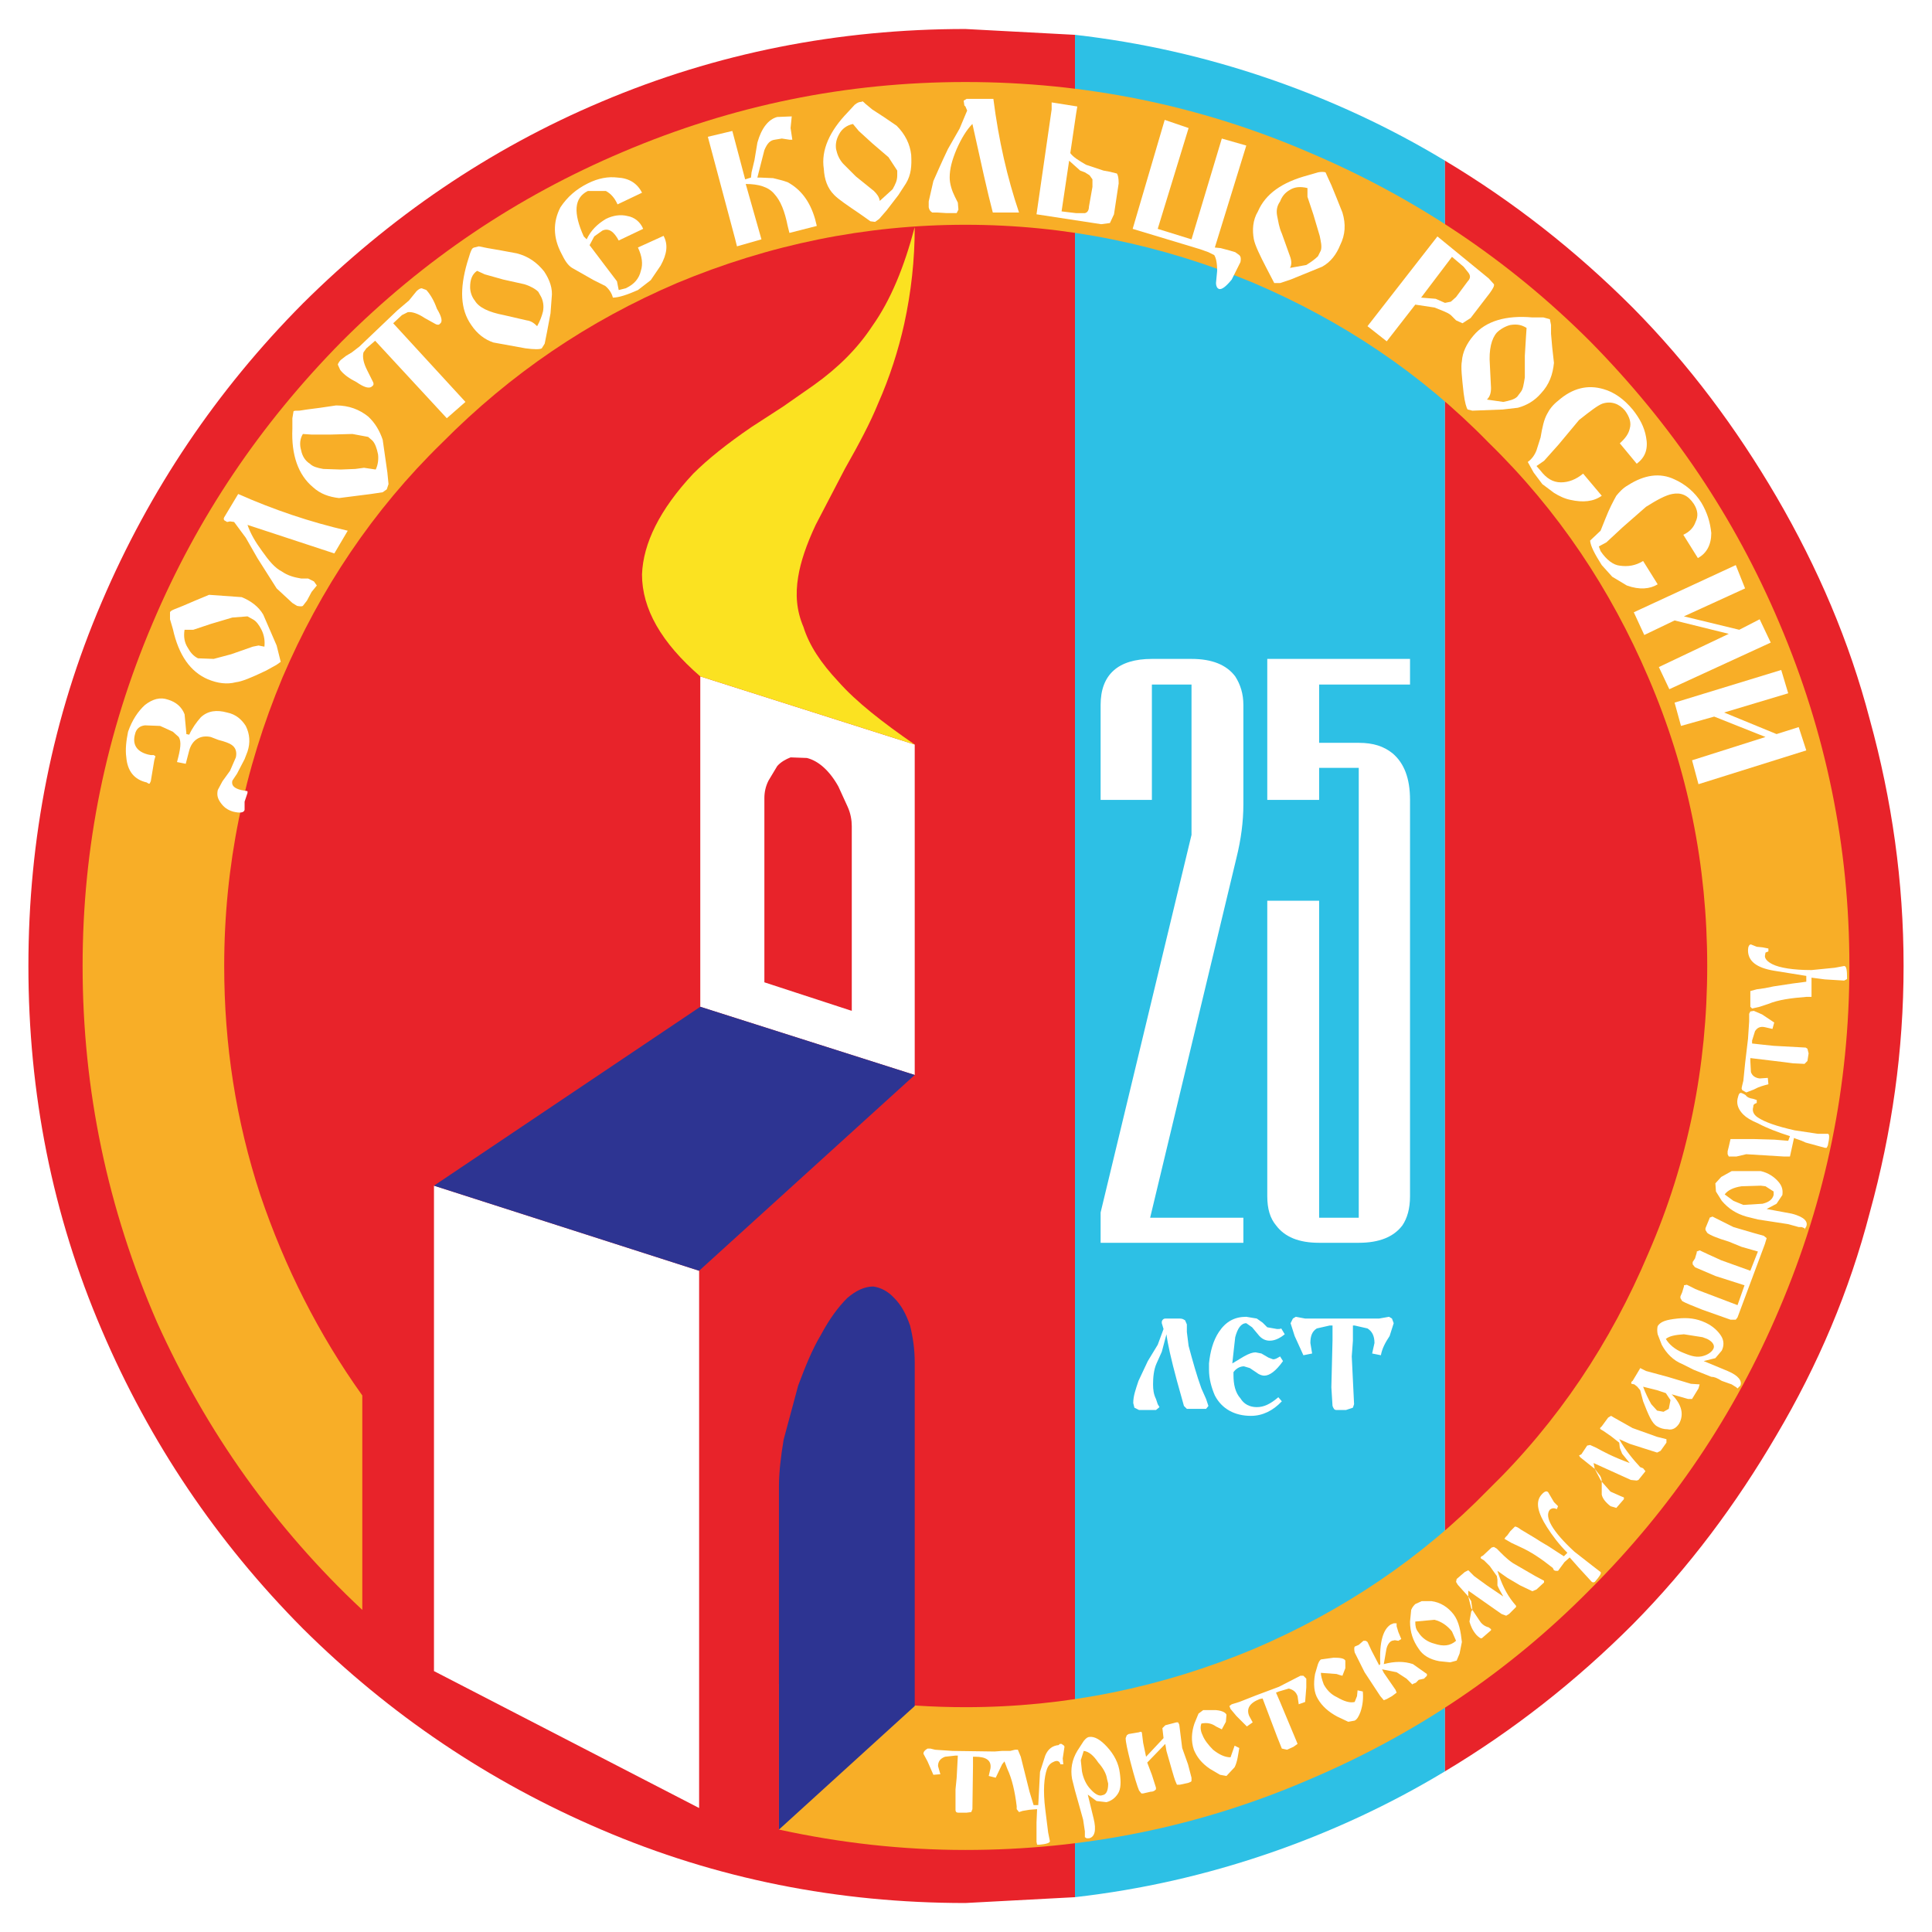 <?xml version="1.0" encoding="utf-8"?>
<!-- Generator: Adobe Illustrator 13.0.0, SVG Export Plug-In . SVG Version: 6.00 Build 14948)  -->
<!DOCTYPE svg PUBLIC "-//W3C//DTD SVG 1.0//EN" "http://www.w3.org/TR/2001/REC-SVG-20010904/DTD/svg10.dtd">
<svg version="1.0" id="Layer_1" xmlns="http://www.w3.org/2000/svg" xmlns:xlink="http://www.w3.org/1999/xlink" x="0px" y="0px"
	 width="192.756px" height="192.756px" viewBox="0 0 192.756 192.756" enable-background="new 0 0 192.756 192.756"
	 xml:space="preserve">
<g>
	<polygon fill-rule="evenodd" clip-rule="evenodd" fill="#FFFFFF" points="0,0 192.756,0 192.756,192.756 0,192.756 0,0 	"/>
	<path fill-rule="evenodd" clip-rule="evenodd" fill="#2DC0E5" d="M144.167,16.032v160.693c-5.581,3.371-11.511,6.104-17.615,8.197
		c-6.279,2.15-12.675,3.604-19.302,4.359V3.474c6.627,0.756,13.022,2.209,19.302,4.36C132.656,9.927,138.586,12.66,144.167,16.032
		L144.167,16.032z"/>
	<path fill-rule="evenodd" clip-rule="evenodd" fill="#E8232A" d="M177.247,49.577c4.128,7.093,7.268,14.418,9.302,22.208
		c2.21,8.023,3.372,16.162,3.372,24.592c0,8.431-1.162,16.569-3.372,24.593c-2.034,7.848-5.174,15.23-9.302,22.207
		c-4.012,6.861-8.72,13.197-14.359,18.896c-5.697,5.697-11.919,10.58-18.721,14.65V16.032c6.802,4.07,13.023,8.953,18.721,14.65
		C168.527,36.38,173.235,42.717,177.247,49.577L177.247,49.577z M30.217,30.275c8.663-8.604,18.604-15.406,29.767-20.116
		C71.495,5.276,83.646,2.893,96.32,2.893l10.93,0.582v185.807l-10.93,0.582c-12.674,0-24.825-2.385-36.336-7.326
		c-11.163-4.768-21.104-11.453-29.767-20.057c-8.604-8.662-15.29-18.604-20.057-29.768c-4.942-11.51-7.326-23.66-7.326-36.335
		c0-12.674,2.384-24.825,7.326-36.336C14.927,48.879,21.613,38.938,30.217,30.275L30.217,30.275z"/>
	<path fill-rule="evenodd" clip-rule="evenodd" fill="#F8AE27" d="M158.644,34.055c-8.14-8.14-17.558-14.418-28.139-18.895
		c-10.813-4.651-22.267-6.977-34.185-6.977c-11.918,0-23.255,2.326-34.185,6.977c-10.581,4.477-19.883,10.755-28.022,18.895
		c-8.14,8.255-14.418,17.557-18.895,28.138c-4.651,10.93-6.977,22.267-6.977,34.185c0,12.384,2.5,24.243,7.441,35.581
		c2.442,5.406,5.349,10.521,8.837,15.406c3.372,4.709,7.267,9.186,11.627,13.254v-21.395c-4.36-6.104-7.732-12.789-10.174-19.998
		c-2.441-7.441-3.604-15-3.604-22.849c0-10,1.977-19.592,5.814-28.778c3.779-8.836,9.011-16.685,15.93-23.429
		c6.86-6.918,14.593-12.151,23.429-15.93c9.186-3.837,18.779-5.814,28.778-5.814s19.592,1.977,28.778,5.814
		c8.837,3.779,16.686,9.011,23.43,15.93c6.918,6.744,12.151,14.593,15.93,23.429c3.953,9.186,5.872,18.778,5.872,28.778
		c0,9.999-1.919,19.593-5.872,28.661c-3.778,8.953-9.012,16.803-15.93,23.547c-6.744,6.918-14.593,12.15-23.43,15.93
		c-9.186,3.836-18.778,5.812-28.778,5.812c-6.395,0-12.616-0.812-18.604-2.324v14.533c6.104,1.338,12.325,2.035,18.604,2.035
		c11.918,0,23.372-2.326,34.185-6.977c10.581-4.477,19.999-10.756,28.139-19.01c8.139-8.141,14.418-17.441,18.895-28.023
		c4.651-10.93,6.977-22.266,6.977-34.185c0-11.918-2.325-23.255-6.977-34.185C173.062,51.612,166.782,42.31,158.644,34.055
		L158.644,34.055z"/>
	<path fill-rule="evenodd" clip-rule="evenodd" fill="#FFFFFF" d="M91.262,107.25l-21.395-6.803V67.483l21.395,6.802V107.25
		L91.262,107.25z M84.576,80.506l-0.93-2.035c-0.872-1.569-1.977-2.558-3.14-2.848l-1.628-0.059
		c-0.465,0.175-0.988,0.465-1.337,0.872l-0.872,1.454c-0.291,0.581-0.407,1.163-0.407,1.744v18.372l8.72,2.848V82.425
		C84.983,81.843,84.867,81.146,84.576,80.506L84.576,80.506z"/>
	<polygon fill-rule="evenodd" clip-rule="evenodd" fill="#FFFFFF" points="69.751,180.387 43.298,166.725 43.298,118.295 
		69.751,126.783 69.751,180.387 	"/>
	<polygon fill-rule="evenodd" clip-rule="evenodd" fill="#2D3492" points="69.751,126.783 43.298,118.295 69.867,100.447 
		91.262,107.25 69.751,126.783 	"/>
	<path fill-rule="evenodd" clip-rule="evenodd" fill="#2D3492" d="M77.716,148.295v34.242l13.546-12.324v-34.301
		c0-1.279-0.175-2.5-0.465-3.664c-0.407-1.162-0.872-2.033-1.57-2.732c-0.64-0.697-1.337-1.045-2.093-1.162
		c-0.872,0-1.744,0.406-2.616,1.162c-0.872,0.873-1.744,2.035-2.616,3.664c-0.872,1.453-1.57,3.197-2.268,5.057l-1.453,5.408
		C77.89,145.389,77.716,146.957,77.716,148.295L77.716,148.295z"/>
	<path fill-rule="evenodd" clip-rule="evenodd" fill="#FFFFFF" d="M118.877,65.739h-3.953c-3.372,0-5.116,1.57-5.116,4.593v9.476
		h5.116V68.297h3.953v15l-9.069,37.674v3.023h14.244v-2.5h-9.303l8.604-35.872c0.465-1.86,0.698-3.663,0.698-5.349v-9.941
		c0-1.105-0.291-2.035-0.814-2.849C122.365,66.321,120.912,65.739,118.877,65.739L118.877,65.739z M126.436,65.739v14.069h5.174
		v-3.198h3.953v44.883h-3.953V89.866h-5.174v29.476c0,1.279,0.29,2.209,0.871,2.908c0.873,1.162,2.268,1.744,4.303,1.744h3.953
		c2.035,0,3.488-0.582,4.36-1.744c0.466-0.699,0.756-1.629,0.756-2.908V79.809c0-2.151-0.581-3.663-1.744-4.651
		c-0.872-0.698-1.919-1.046-3.372-1.046h-3.953v-5.814h9.069v-2.558H126.436L126.436,65.739z"/>
	<path fill-rule="evenodd" clip-rule="evenodd" fill="#FFFFFF" d="M183.062,96.552l-2.326,0.232c-1.86,0-3.197-0.232-3.896-0.581
		c-0.465-0.233-0.755-0.523-0.755-0.814l0.058-0.349l0.291-0.116v-0.291l-0.581-0.116l-0.582-0.058l-0.581-0.233
		c-0.175,0-0.291,0.233-0.291,0.582c0,1.104,0.872,1.744,2.558,2.035l3.257,0.524v0.58l-1.338,0.174l-1.919,0.291l-0.871,0.176
		l-0.814,0.115l-0.64,0.174v1.57l0.175,0.174l0.756-0.174l0.872-0.291c0.988-0.406,2.268-0.58,3.779-0.697h0.522v-1.918l1.337,0.174
		l1.919,0.117l0.232-0.117l0.059-0.059c0-0.872-0.059-1.278-0.291-1.278L183.062,96.552L183.062,96.552z M174.515,101.9
		l-0.116,1.744l-0.29,2.441l-0.175,1.744l-0.116,0.467l-0.059,0.289l0.059,0.176l0.407,0.232l0.755-0.291
		c0.523-0.291,0.989-0.406,1.454-0.523l-0.059-0.639l-0.813,0.057c-0.466-0.057-0.756-0.289-0.872-0.639l-0.059-1.105v-0.289
		l3.372,0.406l0.872,0.115l1.163,0.059l0.29-0.291l0.117-0.756l-0.117-0.465l-0.174-0.115l-3.198-0.176l-1.104-0.115l-1.047-0.117
		v-0.289l0.29-0.932c0.175-0.291,0.466-0.523,0.989-0.406l0.755,0.174l0.175-0.639l-1.221-0.814l-0.814-0.35l-0.349,0.059
		l-0.116,0.232V101.9L174.515,101.9z M173.759,109.053c0.291,0.115,0.466,0.232,0.466,0.289c0.116,0.117,0.29,0.232,0.697,0.291
		l0.349,0.117v0.291c-0.291,0.115-0.349,0.174-0.349,0.406c-0.116,0.35,0,0.756,0.465,1.047c0.698,0.465,1.86,0.871,3.663,1.279
		l2.325,0.348h0.988c0.175,0,0.175,0.406,0,1.164l-0.116,0.232h-0.175l-1.918-0.523c-0.581-0.291-0.988-0.35-1.163-0.467
		l-0.407,1.861h-0.581l-3.778-0.232l-0.989,0.232h-0.755l-0.116-0.232v-0.291l0.116-0.465l0.174-0.756h2.325l2.035,0.059
		l1.396,0.115l0.174-0.465c-1.278-0.406-2.325-0.812-3.197-1.279c-0.697-0.289-1.162-0.58-1.453-0.871
		c-0.465-0.465-0.698-0.988-0.581-1.57C173.469,109.168,173.526,108.994,173.759,109.053L173.759,109.053z M150.388,153.178
		l0.291-0.406l0.465-0.465c0.116,0,0.291,0.059,0.581,0.291l1.454,0.871c0.697,0.465,1.278,0.756,1.686,1.047l1.163,0.756
		l0.349-0.35c-0.872-0.871-1.512-1.744-2.035-2.557c-0.93-1.455-1.162-2.5-0.581-3.199c0.291-0.348,0.523-0.465,0.697-0.289
		l0.582,0.988l0.406,0.406l-0.115,0.291c-0.291-0.117-0.466-0.117-0.698,0.059c-0.581,0.697,0.232,2.15,2.441,4.186l1.86,1.453
		l0.756,0.582c0.116,0.115-0.116,0.465-0.581,0.988c-0.116,0.057-0.175,0.057-0.291,0l-1.337-1.455l-0.872-0.988l-0.523,0.467
		l-0.64,0.871h-0.232l-0.174-0.059l-0.116-0.232c-1.163-0.93-2.21-1.627-3.256-2.092l-0.872-0.408l-0.698-0.406l0.116-0.176
		L150.388,153.178L150.388,153.178z M148.818,154.398l-0.872,0.814c-0.175,0.059-0.291,0.174-0.175,0.291l0.291,0.174l0.581,0.582
		l0.698,0.988l0.058,0.348v0.582c0.116,0.291,0.291,0.582,0.581,1.105l-1.628-1.105l-1.278-0.93l-0.582-0.582l-0.349,0.176
		l-0.813,0.697l-0.059,0.291l0.175,0.289l1.046,1.164v-0.582l3.314,2.326l0.465,0.174l0.291-0.174l0.697-0.697v-0.117l-0.291-0.35
		c-0.697-0.871-1.162-1.859-1.569-3.139l0.988,0.697l1.279,0.756l1.221,0.582l0.407-0.174l0.756-0.699v-0.174l-0.872-0.465
		l-2.21-1.279c-0.697-0.465-1.162-0.988-1.627-1.453l-0.291-0.174L148.818,154.398L148.818,154.398z M178.759,121.086l-2.5-0.465
		l0.988-0.523l0.582-0.871c0.058-0.465,0-0.873-0.407-1.338s-0.988-0.873-1.744-1.047h-2.907l-1.046,0.582l-0.582,0.639l0.059,0.814
		l0.581,0.93c0.698,0.814,1.453,1.279,2.442,1.57l1.162,0.291l3.023,0.465l1.047,0.291h0.29l0.291,0.115v0.117l0.175-0.291
		c0.115-0.291,0-0.523-0.175-0.697S179.457,121.26,178.759,121.086L178.759,121.086z M172.073,119.168
		c0.291-0.406,0.872-0.697,1.686-0.814l1.919-0.059l0.465,0.059l0.813,0.523v0.35c-0.116,0.406-0.406,0.697-1.104,0.871
		l-1.919,0.117l-0.988-0.408L172.073,119.168L172.073,119.168z M170.562,121.551v-0.057l0.291-0.117l2.093,1.047l1.977,0.58
		l1.047,0.291l0.29,0.232l-0.174,0.582l-2.732,7.326l-0.175,0.232h-0.523l-2.79-0.988c-1.047-0.408-1.744-0.697-2.035-0.873
		l-0.175-0.291v-0.174l0.175-0.406l0.175-0.582v-0.117l0.29-0.057l0.582,0.291c0.29,0.174,0.813,0.348,1.569,0.639l2.907,1.105
		l0.697-1.979l-2.907-0.93l-2.034-0.871l-0.232-0.291v-0.232l0.232-0.35l0.174-0.582v-0.115l0.291-0.117l0.872,0.408l1.279,0.582
		l2.906,1.045l0.756-1.918l-1.628-0.465l-1.278-0.523c-1.163-0.35-1.86-0.639-2.151-0.873l-0.175-0.289v-0.176L170.562,121.551
		L170.562,121.551z M170.154,131.959c-0.872-0.408-1.744-0.523-2.79-0.408c-1.104,0.117-1.687,0.291-1.978,0.756
		c-0.058,0.232-0.058,0.523,0,0.814l0.407,1.047c0.466,0.871,1.163,1.568,2.035,1.918l1.163,0.582l1.744,0.697
		c0.29,0,0.581,0.115,1.046,0.406l0.988,0.35l0.465,0.291l0.117,0.115l0.29-0.291c0.175-0.465-0.174-0.988-1.278-1.453l-2.384-0.988
		l1.162-0.291l0.64-0.756c0.232-0.465,0.232-0.988-0.058-1.453C171.434,132.83,170.91,132.307,170.154,131.959L170.154,131.959z
		 M169.864,133.412l0.465,0.174c0.581,0.291,0.813,0.697,0.581,1.047c-0.174,0.291-0.581,0.58-1.162,0.697
		c-0.64,0.117-1.221-0.117-1.919-0.406c-0.698-0.291-1.279-0.756-1.628-1.338c0.349-0.291,0.93-0.406,1.803-0.465L169.864,133.412
		L169.864,133.412z M169.573,138.121l-0.116,0.406l-0.64,1.047h-0.407l-1.628-0.465c1.047,1.047,1.222,2.035,0.756,2.906
		c-0.29,0.465-0.697,0.697-1.162,0.582c-0.407,0-0.756-0.117-1.047-0.291c-0.523-0.291-0.872-1.162-1.396-2.5l-0.291-1.105
		l-0.29-0.348l-0.291-0.232l-0.29-0.059c-0.059-0.117,0-0.232,0.116-0.291l0.697-1.162l0.058-0.117l0.582,0.291l2.151,0.582
		l2.325,0.697L169.573,138.121L169.573,138.121z M165.329,138.701l0.872,0.291l0.465,0.697l-0.174,0.873l-0.523,0.291l-0.64-0.117
		l-0.581-0.639c-0.291-0.523-0.582-1.105-0.814-1.744L165.329,138.701L165.329,138.701z M162.888,142.48l-1.86-1.047l-0.291-0.174
		l-0.291,0.174l-0.64,0.873c-0.116,0.115-0.232,0.174-0.116,0.291l0.291,0.174l0.756,0.523l0.813,0.639l0.059,0.523l0.232,0.582
		l0.756,0.93c-1.744-0.639-2.791-1.221-3.313-1.512l-0.64-0.291l-0.291,0.059l-0.581,0.873l-0.232,0.115l0.116,0.176l0.29,0.232
		l1.163,0.93l-0.116-0.582l3.721,1.686l0.581,0.059l0.175-0.059l0.697-0.871l-0.232-0.291l-0.291-0.115
		c-0.639-0.699-1.453-1.629-2.093-2.791l1.047,0.465l1.453,0.465l1.279,0.406l0.349-0.174l0.582-0.814v-0.348l-0.931-0.232
		L162.888,142.48L162.888,142.48z M159.516,147.074l-0.407-0.523l0.581,1.104l0.116,0.176
		C159.806,147.539,159.689,147.248,159.516,147.074L159.516,147.074z M159.806,147.83v1.279c0.059,0.348,0.35,0.756,0.873,1.162
		l0.581,0.174l0.756-0.871v-0.176l-0.291-0.115l-1.046-0.465L159.806,147.83L159.806,147.83z M146.492,159.283l0.291,1.162
		l0.116,0.174l-0.116-0.871L146.492,159.283L146.492,159.283z M146.783,160.795l-0.175,0.988c0.116,0.406,0.291,0.871,0.698,1.336
		c0.291,0.291,0.465,0.408,0.581,0.291l0.872-0.756v-0.115l-0.232-0.176c-0.465-0.115-0.756-0.406-0.93-0.697l-0.698-1.047
		L146.783,160.795L146.783,160.795z M145.271,163.701c-0.581,0.523-1.279,0.582-2.151,0.291c-0.697-0.174-1.278-0.582-1.627-1.164
		c-0.233-0.289-0.291-0.58-0.291-1.045l1.918-0.176c0.698,0.176,1.279,0.582,1.744,1.164L145.271,163.701L145.271,163.701z
		 M145.621,164.98l-0.291,0.697l-0.64,0.174l-1.104-0.115c-0.931-0.174-1.628-0.582-2.035-1.221
		c-0.581-0.814-0.872-1.688-0.872-2.732l0.116-1.164c0.116-0.289,0.291-0.465,0.407-0.58l0.64-0.291h0.988
		c0.872,0.115,1.628,0.582,2.209,1.336c0.523,0.699,0.698,1.688,0.814,2.734L145.621,164.98L145.621,164.98z M138.76,162.074
		c-0.755,0.465-1.162,1.744-1.046,3.953l-0.116,0.115l-0.756-1.453l-0.407-0.871l-0.174-0.117h-0.232l-0.466,0.406l-0.407,0.176
		c-0.058,0.115-0.058,0.289,0,0.58l0.989,1.977l1.569,2.385l0.349,0.406l0.291-0.115l0.523-0.291l0.465-0.35l-0.116-0.291
		l-1.163-1.686l-0.174-0.35l1.453,0.291l0.988,0.641l0.581,0.58l0.059-0.057l0.29-0.117l0.291-0.291l0.523-0.115l0.291-0.291v-0.174
		l-1.396-0.988c-0.872-0.291-1.803-0.291-2.907,0l0.232-1.338c0.059-0.465,0.291-0.871,0.582-0.988l0.29-0.059l0.349,0.059
		l0.291-0.174l-0.291-0.699l-0.174-0.58v-0.291h-0.291L138.76,162.074L138.76,162.074z M135.737,170.793
		c-0.175,0.467-0.349,0.756-0.582,0.873l-0.639,0.117l-1.105-0.523c-0.871-0.467-1.511-1.047-1.918-1.744
		c-0.407-0.641-0.465-1.512-0.291-2.5l0.291-0.988c0.116-0.291,0.174-0.35,0.291-0.465l1.278-0.176c0.64,0,1.047,0.059,1.163,0.291
		v0.756l-0.291,0.756l-0.232-0.059l-0.349-0.115l-1.569-0.117c0,0.291,0.116,0.697,0.29,1.162c0.291,0.523,0.698,0.988,1.337,1.279
		c0.698,0.408,1.279,0.582,1.744,0.467l0.233-0.582l0.058-0.582l0.523,0.117C136.028,169.457,135.97,170.096,135.737,170.793
		L135.737,170.793z M122.889,170.037l-0.232,0.176l0.116,0.291l0.581,0.697l1.047,1.047l0.581-0.408l-0.349-0.639
		c-0.291-0.697,0-1.279,1.047-1.686l0.29-0.059l1.454,3.838l0.465,1.162l0.523,0.115l0.639-0.291l0.407-0.289l-0.116-0.291
		l-1.628-3.895l-0.407-0.932l0.291-0.115l0.988-0.291c0.407,0.115,0.698,0.291,0.872,0.756l0.116,0.812l0.64-0.23l0.116-1.455
		v-0.871l-0.29-0.291h-0.291l-2.151,1.105l-2.325,0.871l-1.628,0.641L122.889,170.037L122.889,170.037z M122.365,171.084
		l-0.058,0.699l-0.407,0.754l-0.581-0.289c-0.407-0.291-0.872-0.408-1.454-0.291c-0.116,0.291-0.116,0.697,0.116,1.162
		c0.175,0.465,0.582,0.988,1.047,1.453c0.581,0.465,1.163,0.756,1.744,0.756l0.407-1.162l0.465,0.232
		c-0.116,0.639-0.175,1.338-0.465,1.918l-0.814,0.873l-0.64-0.117l-0.988-0.58c-0.872-0.582-1.337-1.221-1.627-1.92
		c-0.291-0.871-0.233-1.744,0.058-2.615l0.407-0.988l0.465-0.35h1.279C122.017,170.678,122.308,170.91,122.365,171.084
		L122.365,171.084z M118.528,176.025l-0.581-1.627l-0.291-2.326l-0.116-0.232h-0.174l-1.105,0.291l-0.29,0.291l0.116,0.988
		l-1.744,1.861l-0.291-1.396l-0.116-0.93c0-0.117-0.059-0.232-0.291-0.117l-1.046,0.176l-0.175,0.115l-0.116,0.291
		c0,0.406,0.175,1.162,0.465,2.326c0.407,1.568,0.698,2.5,0.872,2.906l0.232,0.291h0.175l0.756-0.174
		c0.291,0,0.407-0.117,0.523-0.234v-0.174l-0.407-1.279l-0.465-1.221l1.802-1.859l0.116,0.697c0.466,1.627,0.756,2.674,0.873,2.965
		l0.174,0.406h0.291l0.813-0.174c0.291-0.117,0.349-0.117,0.349-0.232v-0.291L118.528,176.025L118.528,176.025z M101.262,174.572
		l-0.465,0.117h-0.814l-0.756,0.059l-4.186-0.059l-1.744-0.117l-0.465-0.115h-0.291l-0.175,0.115
		c-0.116,0.117-0.232,0.176-0.232,0.408l0.407,0.756l0.582,1.336l0.697-0.057l-0.232-0.814c0-0.465,0.232-0.756,0.698-0.93
		l1.046-0.117h0.232l-0.116,2.209l-0.116,1.162v2.035c0,0.232,0.116,0.291,0.291,0.291h0.814l0.465-0.059l0.116-0.291l0.058-4.301
		v-0.93h0.233c1.046,0,1.627,0.348,1.511,1.162l-0.174,0.756l0.697,0.174l0.64-1.338l0.232-0.289l0.291,0.756
		c0.465,0.988,0.756,2.268,0.93,3.721v0.289l0.233,0.291l0.349-0.115l0.697-0.117l0.756-0.059l-0.058,1.338v1.918l0.058,0.291h0.232
		c0.64-0.059,1.047-0.174,1.047-0.348l-0.175-0.873l-0.29-2.326c-0.232-1.859-0.116-3.197,0.174-4.01
		c0.175-0.467,0.465-0.641,0.756-0.756c0.291-0.117,0.523,0,0.582,0.289h0.29l-0.058-0.58l0.174-1.164
		c0-0.115-0.116-0.174-0.29-0.289h-0.175l-0.116,0.115c-0.582,0.059-1.047,0.35-1.337,1.047l-0.523,1.627l-0.175,3.314h-0.465
		l-0.407-1.336l-0.872-3.488l-0.29-0.699H101.262L101.262,174.572z M108.122,173.701l-0.64,0.988
		c-0.523,0.871-0.698,1.803-0.523,2.791l0.291,1.162l0.523,1.859l0.29,1.047l0.175,1.164v0.58l0.174,0.117h0.232
		c0.582-0.117,0.757-0.814,0.466-1.977l-0.582-2.385l0.873,0.641l0.987,0.115c0.466-0.115,0.873-0.406,1.163-0.871
		c0.291-0.465,0.291-1.164,0.175-2.035c-0.116-0.988-0.582-1.861-1.279-2.617c-0.64-0.697-1.221-1.045-1.744-0.986
		C108.528,173.295,108.354,173.41,108.122,173.701L108.122,173.701z M108.122,174.689c0.522,0.059,0.988,0.465,1.453,1.162
		c0.523,0.582,0.813,1.164,0.872,1.629l0.116,0.465c0,0.697-0.175,1.104-0.581,1.162c-0.291,0.117-0.698-0.059-1.163-0.582
		c-0.465-0.465-0.756-1.162-0.872-1.801l-0.116-1.105L108.122,174.689L108.122,174.689z"/>
	<path fill-rule="evenodd" clip-rule="evenodd" fill="#FFFFFF" d="M137.598,131.551h-7.384l-0.93-0.174l-0.291,0.174l-0.232,0.465
		l0.407,1.279l0.872,1.918l0.872-0.174l-0.175-1.047c0-0.697,0.175-1.162,0.64-1.453l1.279-0.291h0.29v1.455l-0.116,4.709
		l0.116,1.859c0.116,0.291,0.175,0.406,0.407,0.406h0.931l0.697-0.232l0.116-0.348l-0.232-4.768l0.116-1.57v-1.512h0.174
		l1.279,0.291c0.465,0.291,0.698,0.756,0.698,1.453l-0.233,1.047l0.873,0.174c0.116-0.639,0.406-1.221,0.871-1.918l0.407-1.279
		l-0.174-0.465l-0.291-0.174L137.598,131.551L137.598,131.551z M125.505,133.121c0.349,0.465,0.756,0.639,1.163,0.639
		c0.465,0,0.93-0.174,1.512-0.639l-0.35-0.582c-0.116,0.059-0.232,0.059-0.406,0.059l-0.988-0.174l-0.466-0.465l-0.581-0.408
		l-1.047-0.174c-1.162,0-2.034,0.465-2.732,1.512c-0.581,0.871-0.872,1.977-0.988,3.139v0.641c0,0.871,0.233,1.744,0.582,2.557
		c0.697,1.338,1.977,2.035,3.604,2.035c1.162,0,2.209-0.523,3.081-1.453l-0.349-0.406c-0.814,0.697-1.454,0.988-2.151,0.988
		s-1.279-0.291-1.628-0.873c-0.523-0.58-0.697-1.395-0.697-2.324V136.9c0.29-0.408,0.697-0.582,1.046-0.582l0.582,0.174l0.697,0.465
		c0.291,0.234,0.581,0.291,0.756,0.291c0.523,0,1.162-0.465,1.86-1.453l-0.291-0.465c-0.29,0.174-0.465,0.291-0.697,0.291
		l-0.465-0.174l-0.698-0.408l-0.581-0.115c-0.291,0-0.64,0.115-1.163,0.406l-1.162,0.697c0.116-1.162,0.232-2.035,0.29-2.615
		c0.232-0.873,0.581-1.396,1.104-1.396l0.582,0.408L125.505,133.121L125.505,133.121z M118.412,132.133l-0.175-0.406
		c-0.116-0.059-0.232-0.176-0.522-0.176h-1.454c-0.174,0-0.29,0.117-0.349,0.291v0.174l0.175,0.582l-0.581,1.57l-0.989,1.627
		l-0.93,1.977c-0.291,0.873-0.523,1.512-0.523,2.209l0.116,0.465l0.465,0.232h1.687l0.349-0.289l-0.174-0.291l-0.175-0.523
		c-0.232-0.465-0.291-0.93-0.291-1.453c0-0.641,0.059-1.453,0.349-2.094l0.523-1.162l0.465-1.744c0.116,0.93,0.466,2.5,1.047,4.65
		l0.697,2.5l0.291,0.291h1.919l0.232-0.291l-0.232-0.697l-0.466-1.047c-0.465-1.279-0.872-2.732-1.278-4.244l-0.175-1.395V132.133
		L118.412,132.133z"/>
	<path fill-rule="evenodd" clip-rule="evenodd" fill="#FBE221" d="M83.646,68.007c1.802,2.035,4.418,4.07,7.616,6.279l-21.395-6.802
		c-3.895-3.372-5.814-6.744-5.814-10.174c0.117-3.081,1.744-6.453,5.117-10.057c1.453-1.454,3.43-3.023,5.813-4.651l3.14-2.035
		l3.081-2.151c2.442-1.744,4.36-3.663,5.813-5.872c1.861-2.616,3.198-5.93,4.245-9.883c0,3.255-0.349,6.453-1.047,9.65
		c-0.581,2.616-1.454,5.349-2.616,7.965c-0.756,1.861-1.86,3.954-3.313,6.512l-2.907,5.581c-0.93,1.977-1.511,3.721-1.744,5.174
		c-0.291,1.744-0.174,3.372,0.523,5C80.739,64.402,81.902,66.146,83.646,68.007L83.646,68.007z"/>
	<path fill-rule="evenodd" clip-rule="evenodd" fill="#FFFFFF" d="M110.099,17.02l-1.744-0.582c-0.697-0.407-1.279-0.755-1.57-1.163
		l0.582-3.953l0.116-0.698l-2.559-0.407v0.698l-1.511,10.465l6.453,0.988l0.872-0.116l0.406-0.872l0.466-3.081
		c0-0.523-0.059-0.814-0.175-0.988l-0.697-0.175L110.099,17.02L110.099,17.02z M108.994,17.892v0.756l-0.35,1.977
		c0,0.291-0.116,0.582-0.406,0.64h-0.872l-1.453-0.174l0.755-5.058l1.105,0.988l0.465,0.174l0.465,0.291L108.994,17.892
		L108.994,17.892z"/>
	<path fill-rule="evenodd" clip-rule="evenodd" fill="#FFFFFF" d="M96.146,10.043l0.058,0.407v0.058l0.116,0.116l0.174,0.407
		l-0.756,1.802l-1.163,2.035c-0.698,1.453-1.163,2.558-1.453,3.197l-0.465,2.035v0.581c0.058,0.291,0.174,0.407,0.349,0.523h0.523
		l0.93,0.058h0.988l0.174-0.349l-0.058-0.698l-0.291-0.582c-0.291-0.581-0.523-1.279-0.523-1.918c0-0.872,0.233-1.744,0.698-2.849
		c0.465-1.047,0.988-1.918,1.57-2.5c0.872,3.953,1.512,6.86,2.035,8.837h2.616c-1.163-3.43-2.035-7.209-2.559-11.337h-2.674
		L96.146,10.043L96.146,10.043z"/>
	<path fill-rule="evenodd" clip-rule="evenodd" fill="#FFFFFF" d="M121.9,13.822l-3.023,10.058l-3.371-1.046l3.081-10.058
		l-2.384-0.814l-3.197,10.872l6.743,2.035l0.814,0.291l0.581,0.291c0.175,0.291,0.291,0.756,0.291,1.57l-0.116,1.221
		c0,0.291,0.116,0.523,0.29,0.581c0.291,0.116,0.756-0.291,1.279-0.93l0.872-1.744c0.058-0.291,0.058-0.523-0.116-0.698
		l-0.407-0.291l-0.581-0.174l-0.872-0.232l-0.581-0.058l3.139-10.174L121.9,13.822L121.9,13.822z"/>
	<path fill-rule="evenodd" clip-rule="evenodd" fill="#FFFFFF" d="M144.864,25.625l-3.081,4.069l1.454,0.117l0.93,0.407l0.581-0.116
		l0.523-0.465l1.163-1.569c0.29-0.291,0.29-0.582,0.058-0.873l-0.465-0.581L144.864,25.625L144.864,25.625z M149.051,28.357
		c0.058,0.174-0.116,0.465-0.407,0.872l-1.919,2.5l-0.813,0.523l-0.64-0.291l-0.523-0.523c-0.349-0.291-0.93-0.465-1.628-0.756
		l-1.918-0.29l-2.849,3.663l-1.919-1.512l6.977-8.954l5.116,4.186L149.051,28.357L149.051,28.357z"/>
	<path fill-rule="evenodd" clip-rule="evenodd" fill="#FFFFFF" d="M26.148,54.984c-0.64-0.872-1.163-1.744-1.454-2.616l8.663,2.849
		l1.337-2.267c-3.779-0.872-7.384-2.093-10.93-3.663l-1.396,2.325c-0.058,0.116-0.058,0.174,0,0.291l0.291,0.175l0.291-0.058
		l0.407,0.058l1.163,1.569l1.163,2.035l1.918,3.023l1.57,1.454l0.465,0.291c0.291,0.059,0.523,0.059,0.581,0l0.407-0.523
		l0.465-0.872l0.523-0.64l-0.291-0.407l-0.582-0.291h-0.698c-0.698-0.116-1.337-0.291-1.918-0.698
		C27.427,56.67,26.846,55.972,26.148,54.984L26.148,54.984z"/>
	<path fill-rule="evenodd" clip-rule="evenodd" fill="#FFFFFF" d="M77.542,11.671c-0.872,0.232-1.57,1.104-1.977,2.558l-0.291,1.744
		l-0.291,1.221l-0.058,0.523l-0.582,0.174l-1.279-4.825l-2.442,0.581l2.732,10.232l0.174,0.698l2.442-0.698l-1.569-5.523
		c1.279,0,2.267,0.291,2.848,0.988c0.64,0.697,1.047,1.744,1.337,3.198l0.174,0.697l2.732-0.697l-0.174-0.698
		c-0.523-1.802-1.453-2.965-2.732-3.663c-0.465-0.174-0.988-0.291-1.454-0.407l-1.279-0.058h-0.291l0.698-2.732
		c0.291-0.698,0.581-0.989,1.046-1.046l0.698-0.117l0.755,0.117h0.291l-0.174-1.163l0.116-1.163L77.542,11.671L77.542,11.671z"/>
	<path fill-rule="evenodd" clip-rule="evenodd" fill="#FFFFFF" d="M57.077,26.729l2.151,1.221l1.163,0.581
		c0.349,0.291,0.64,0.698,0.756,1.163c0.581,0,1.453-0.291,2.5-0.756l1.279-0.988l0.988-1.454c0.64-1.163,0.756-2.093,0.291-2.965
		l-2.558,1.163c0.407,0.872,0.523,1.628,0.291,2.326c-0.174,0.755-0.639,1.337-1.511,1.744l-0.698,0.174l-0.174-0.872l-1.105-1.454
		l-1.627-2.151l0.465-0.873l0.813-0.581c0.64-0.291,1.163,0.116,1.628,0.988l2.442-1.163c-0.291-0.698-0.872-1.163-1.57-1.279
		c-0.698-0.174-1.453-0.058-2.151,0.291c-0.872,0.523-1.511,1.163-1.918,2.035l-0.291-0.291c-1.046-2.325-0.988-3.837,0.407-4.534
		h1.802c0.523,0.291,0.873,0.697,1.163,1.337l2.441-1.163c-0.465-0.93-1.279-1.454-2.441-1.512c-0.93-0.116-1.918,0.058-2.965,0.582
		c-1.163,0.581-2.035,1.337-2.732,2.383c-0.755,1.454-0.755,3.023,0.117,4.651C56.321,25.915,56.612,26.438,57.077,26.729
		L57.077,26.729z"/>
	<path fill-rule="evenodd" clip-rule="evenodd" fill="#FFFFFF" d="M159.864,40.275c0.872-0.291,1.686,0,2.268,0.698
		c0.465,0.64,0.64,1.221,0.465,1.802c-0.116,0.523-0.465,0.988-0.988,1.454l1.686,2.035c0.872-0.64,1.163-1.512,0.931-2.674
		c-0.175-0.988-0.64-1.86-1.337-2.732c-0.872-1.046-1.86-1.744-2.907-2.035c-1.569-0.465-3.081-0.117-4.535,1.163
		c-0.522,0.407-0.872,0.872-1.104,1.337c-0.29,0.523-0.465,1.279-0.64,2.325l-0.406,1.279c-0.175,0.465-0.465,0.872-0.872,1.163
		l0.581,1.046l0.872,1.163l1.163,0.873c0.465,0.291,1.046,0.581,1.628,0.697c1.278,0.291,2.325,0.174,3.139-0.407l-1.86-2.209
		c-0.697,0.581-1.453,0.872-2.209,0.872c-0.813,0-1.453-0.407-2.035-1.163l-0.406-0.465l0.756-0.523l1.453-1.628l2.035-2.442
		C158.644,41.031,159.399,40.45,159.864,40.275L159.864,40.275z"/>
	<path fill-rule="evenodd" clip-rule="evenodd" fill="#FFFFFF" d="M162.422,48.414c-0.522,0.291-0.872,0.698-1.162,1.047
		c-0.291,0.523-0.698,1.279-1.104,2.325l-0.466,1.163l-1.046,0.988c0.058,0.582,0.465,1.337,1.162,2.442l1.047,1.163l1.453,0.872
		c1.279,0.465,2.326,0.349,3.081-0.116l-1.453-2.326c-0.756,0.465-1.512,0.582-2.325,0.465c-0.64-0.058-1.337-0.582-1.919-1.454
		l-0.174-0.465l0.756-0.407l1.628-1.512l2.325-2.035c1.104-0.698,1.977-1.163,2.616-1.279c0.872-0.174,1.569,0.116,2.151,0.988
		c0.406,0.64,0.465,1.221,0.174,1.802c-0.174,0.523-0.581,0.988-1.221,1.279l1.453,2.326c0.872-0.465,1.338-1.337,1.338-2.5
		c-0.116-1.104-0.407-2.035-0.988-3.023c-0.64-1.046-1.628-1.86-2.675-2.325C165.62,47.135,164.05,47.368,162.422,48.414
		L162.422,48.414z"/>
	<path fill-rule="evenodd" clip-rule="evenodd" fill="#FFFFFF" d="M43.415,32.31c0.175,0.117,0.407,0.117,0.465,0
		c0.291-0.174,0.232-0.639-0.291-1.512c-0.291-0.813-0.64-1.395-1.046-1.86l-0.465-0.174c-0.116,0-0.291,0.058-0.523,0.291
		l-0.756,0.93l-1.163,0.988l-3.779,3.604l-0.756,0.581l-0.582,0.349l-0.523,0.407c-0.175,0.174-0.291,0.407-0.291,0.465l0.233,0.523
		c0.349,0.465,0.93,0.873,1.627,1.221c0.756,0.523,1.279,0.698,1.57,0.407c0.174-0.116,0.174-0.291,0-0.581l-0.523-1.047
		c-0.349-0.697-0.465-1.279-0.349-1.744l0.291-0.407l0.872-0.755l7.151,7.732l1.86-1.628l-7.209-7.848l0.873-0.814l0.581-0.291
		c0.407-0.058,0.988,0.116,1.686,0.582L43.415,32.31L43.415,32.31z"/>
	<path fill-rule="evenodd" clip-rule="evenodd" fill="#FFFFFF" d="M19.462,59.926l-1.221,0.523l-0.872,0.349
		c-0.291,0.116-0.407,0.232-0.407,0.291v0.698l0.291,0.988c0.582,2.616,1.744,4.244,3.488,5c0.988,0.407,1.918,0.523,2.791,0.291
		c0.581-0.058,1.57-0.465,3.023-1.163l1.046-0.581l0.407-0.291l-0.116-0.465l-0.291-1.163l-1.337-3.082
		c-0.465-0.813-1.279-1.395-2.151-1.744l-3.255-0.232L19.462,59.926L19.462,59.926z M23.183,61.611l1.511-0.116l0.523,0.291
		c0.349,0.174,0.639,0.582,0.872,1.046c0.291,0.581,0.349,1.163,0.291,1.686l-0.582-0.116l-0.581,0.116l-2.151,0.755l-1.744,0.465
		l-1.57-0.058c-0.465-0.232-0.756-0.582-1.047-1.104c-0.291-0.465-0.407-1.046-0.291-1.744h0.872l1.744-0.582L23.183,61.611
		L23.183,61.611z"/>
	<path fill-rule="evenodd" clip-rule="evenodd" fill="#FFFFFF" d="M35.159,43.298l1.57,0.291l0.407,0.349
		c0.291,0.291,0.465,0.813,0.582,1.395c0.058,0.465,0,1.046-0.233,1.512l-1.163-0.174l-0.872,0.116l-1.453,0.058l-1.744-0.058
		c-0.64-0.116-1.046-0.233-1.337-0.523c-0.465-0.291-0.756-0.755-0.872-1.337c-0.174-0.582-0.116-1.163,0.174-1.628l0.873,0.058
		h1.86L35.159,43.298L35.159,43.298z M33.531,40.45l-1.57,0.232l-1.337,0.174l-0.756,0.116c-0.291,0-0.523,0-0.582,0.058
		l-0.116,0.698v1.046c-0.116,2.616,0.582,4.593,2.035,5.814c0.755,0.698,1.628,0.988,2.616,1.104l3.198-0.407l1.163-0.174
		l0.407-0.291l0.174-0.523l-0.116-1.163l-0.465-3.256c-0.291-0.872-0.756-1.686-1.454-2.325
		C35.857,40.856,34.811,40.45,33.531,40.45L33.531,40.45z"/>
	<path fill-rule="evenodd" clip-rule="evenodd" fill="#FFFFFF" d="M85.972,10.16c-0.233,0-0.407,0.058-0.698,0.291l-0.698,0.756
		c-1.802,1.86-2.674,3.779-2.384,5.639c0.059,1.046,0.349,1.918,1.046,2.616c0.465,0.465,1.337,1.046,2.617,1.918l0.988,0.698
		l0.465,0.058l0.407-0.291l0.755-0.872l1.163-1.512l0.755-1.163c0.523-0.872,0.582-1.744,0.523-2.849
		c-0.116-1.047-0.582-2.035-1.453-2.907l-1.279-0.872l-1.163-0.756l-0.697-0.582C86.146,10.16,86.029,10.043,85.972,10.16
		L85.972,10.16z M87.018,14.288l1.628,1.396l0.873,1.337v0.465c0,0.523-0.175,0.873-0.465,1.396l-1.279,1.163
		c-0.058-0.407-0.291-0.697-0.582-0.988l-1.802-1.454l-1.279-1.279c-0.407-0.465-0.582-0.93-0.698-1.453
		c-0.059-0.465,0-0.93,0.291-1.454c0.291-0.582,0.814-0.93,1.395-1.046l0.582,0.698L87.018,14.288L87.018,14.288z"/>
	<path fill-rule="evenodd" clip-rule="evenodd" fill="#FFFFFF" d="M130.505,17.485c-2.616,0.698-4.244,1.861-5,3.605
		c-0.523,0.872-0.581,1.86-0.407,2.791c0.116,0.582,0.582,1.569,1.279,2.907l0.756,1.454h0.581l1.047-0.349l3.14-1.279
		c0.872-0.465,1.453-1.279,1.802-2.151c0.523-1.047,0.582-2.093,0.232-3.256l-0.581-1.454l-0.523-1.279l-0.349-0.756l-0.232-0.523
		c-0.175-0.058-0.465-0.058-0.756,0L130.505,17.485L130.505,17.485z M130.446,18.764v0.872l0.582,1.744l0.639,2.151
		c0.117,0.582,0.233,1.047,0.117,1.454l-0.291,0.582c-0.291,0.291-0.697,0.582-1.163,0.872l-1.628,0.291
		c0.175-0.291,0.175-0.698,0-1.163l-0.813-2.268c-0.291-0.639-0.349-1.221-0.465-1.744c-0.117-0.581,0-1.046,0.29-1.453
		c0.175-0.465,0.466-0.872,0.988-1.163C129.168,18.648,129.749,18.59,130.446,18.764L130.446,18.764z"/>
	<path fill-rule="evenodd" clip-rule="evenodd" fill="#FFFFFF" d="M152.307,32.717l-0.059,0.872l-0.116,1.918v2.151
		c-0.116,0.697-0.175,1.163-0.407,1.453l-0.349,0.465c-0.29,0.291-0.813,0.407-1.396,0.523l-1.628-0.232
		c0.291-0.291,0.407-0.64,0.407-1.163l-0.116-2.325c-0.116-1.512,0.175-2.616,0.698-3.198c0.349-0.349,0.871-0.639,1.337-0.755
		C151.376,32.31,151.841,32.427,152.307,32.717L152.307,32.717z M146.027,39.229c0.116,0.93,0.291,1.512,0.407,1.628l0.465,0.116
		l3.023-0.116l1.512-0.174c0.872-0.232,1.686-0.698,2.325-1.454c0.813-0.872,1.163-1.86,1.279-3.023l-0.175-1.57l-0.116-1.337
		v-0.872l-0.116-0.582l-0.64-0.174h-1.104c-2.616-0.233-4.651,0.349-5.872,1.802c-0.697,0.814-1.104,1.686-1.162,2.558
		C145.737,36.612,145.854,37.659,146.027,39.229L146.027,39.229z"/>
	<path fill-rule="evenodd" clip-rule="evenodd" fill="#FFFFFF" d="M47.601,27.02l0.756,0.349l1.86,0.523l2.093,0.465
		c0.582,0.174,1.105,0.465,1.396,0.756l0.291,0.523c0.174,0.349,0.291,0.873,0.174,1.454c-0.116,0.465-0.291,0.93-0.581,1.454
		c-0.291-0.291-0.582-0.523-1.047-0.582l-2.267-0.523c-1.512-0.291-2.5-0.756-2.907-1.453c-0.291-0.349-0.465-0.872-0.465-1.337
		C46.903,27.95,47.077,27.369,47.601,27.02L47.601,27.02z M46.612,26.206c-0.756,2.616-0.698,4.651,0.407,6.221
		c0.582,0.872,1.337,1.453,2.209,1.744l3.197,0.581c0.873,0.116,1.454,0.116,1.628,0l0.291-0.465l0.232-1.163l0.349-1.86l0.117-1.57
		c0.116-0.872-0.175-1.744-0.756-2.616c-0.697-0.872-1.569-1.511-2.732-1.802l-1.57-0.291l-1.337-0.232l-0.872-0.174l-0.465,0.116
		c-0.233,0.058-0.291,0.291-0.407,0.581L46.612,26.206L46.612,26.206z"/>
	<path fill-rule="evenodd" clip-rule="evenodd" fill="#FFFFFF" d="M14.462,70.333c-0.697,0.639-1.279,1.511-1.686,2.674
		c-0.174,0.873-0.291,1.744-0.174,2.558c0.116,1.337,0.756,2.209,2.035,2.5l0.174,0.116h0.116l0.116-0.232l0.349-2.093l0.116-0.407
		l-0.174-0.116h-0.291l-0.291-0.058c-1.104-0.291-1.57-0.988-1.279-2.035c0.116-0.523,0.465-0.814,0.988-0.872l1.512,0.058
		l0.523,0.232l0.756,0.349l0.582,0.523c0.291,0.465,0.174,1.221-0.174,2.5l0.872,0.174l0.349-1.337
		c0.291-1.046,1.104-1.569,2.151-1.337l0.756,0.291c0.698,0.174,1.104,0.349,1.279,0.465c0.465,0.291,0.581,0.756,0.465,1.279
		l-0.582,1.337l-0.756,1.046l-0.465,0.872c-0.116,0.523,0,0.872,0.291,1.279c0.291,0.407,0.64,0.698,1.221,0.872
		c0.697,0.175,1.104,0.117,1.163-0.174v-0.814l0.116-0.349l0.174-0.523v-0.174l-0.64-0.116c-0.697-0.174-0.988-0.465-0.872-0.93
		l0.465-0.698l0.756-1.453l0.291-0.756c0.291-0.872,0.233-1.744-0.174-2.558c-0.407-0.64-0.988-1.163-1.86-1.337
		c-1.046-0.291-1.918-0.174-2.616,0.465c-0.465,0.523-0.872,1.104-1.163,1.744l-0.291-0.058v-0.117l-0.174-1.86
		c-0.291-0.755-0.872-1.221-1.628-1.453C15.974,69.518,15.218,69.751,14.462,70.333L14.462,70.333z"/>
	<polygon fill-rule="evenodd" clip-rule="evenodd" fill="#FFFFFF" points="167.073,61.902 172.48,63.239 165.504,66.553 
		166.55,68.762 176.666,64.111 175.562,61.786 173.526,62.833 168.004,61.495 174.108,58.705 173.178,56.379 163.004,61.088 
		164.05,63.355 167.073,61.902 	"/>
	<polygon fill-rule="evenodd" clip-rule="evenodd" fill="#FFFFFF" points="167.073,70.1 167.713,72.425 171.026,71.495 
		176.143,73.53 168.817,75.855 169.457,78.239 180.213,74.867 179.457,72.542 177.247,73.239 172.015,71.088 178.41,69.169 
		177.713,66.844 167.073,70.1 	"/>
</g>
</svg>
